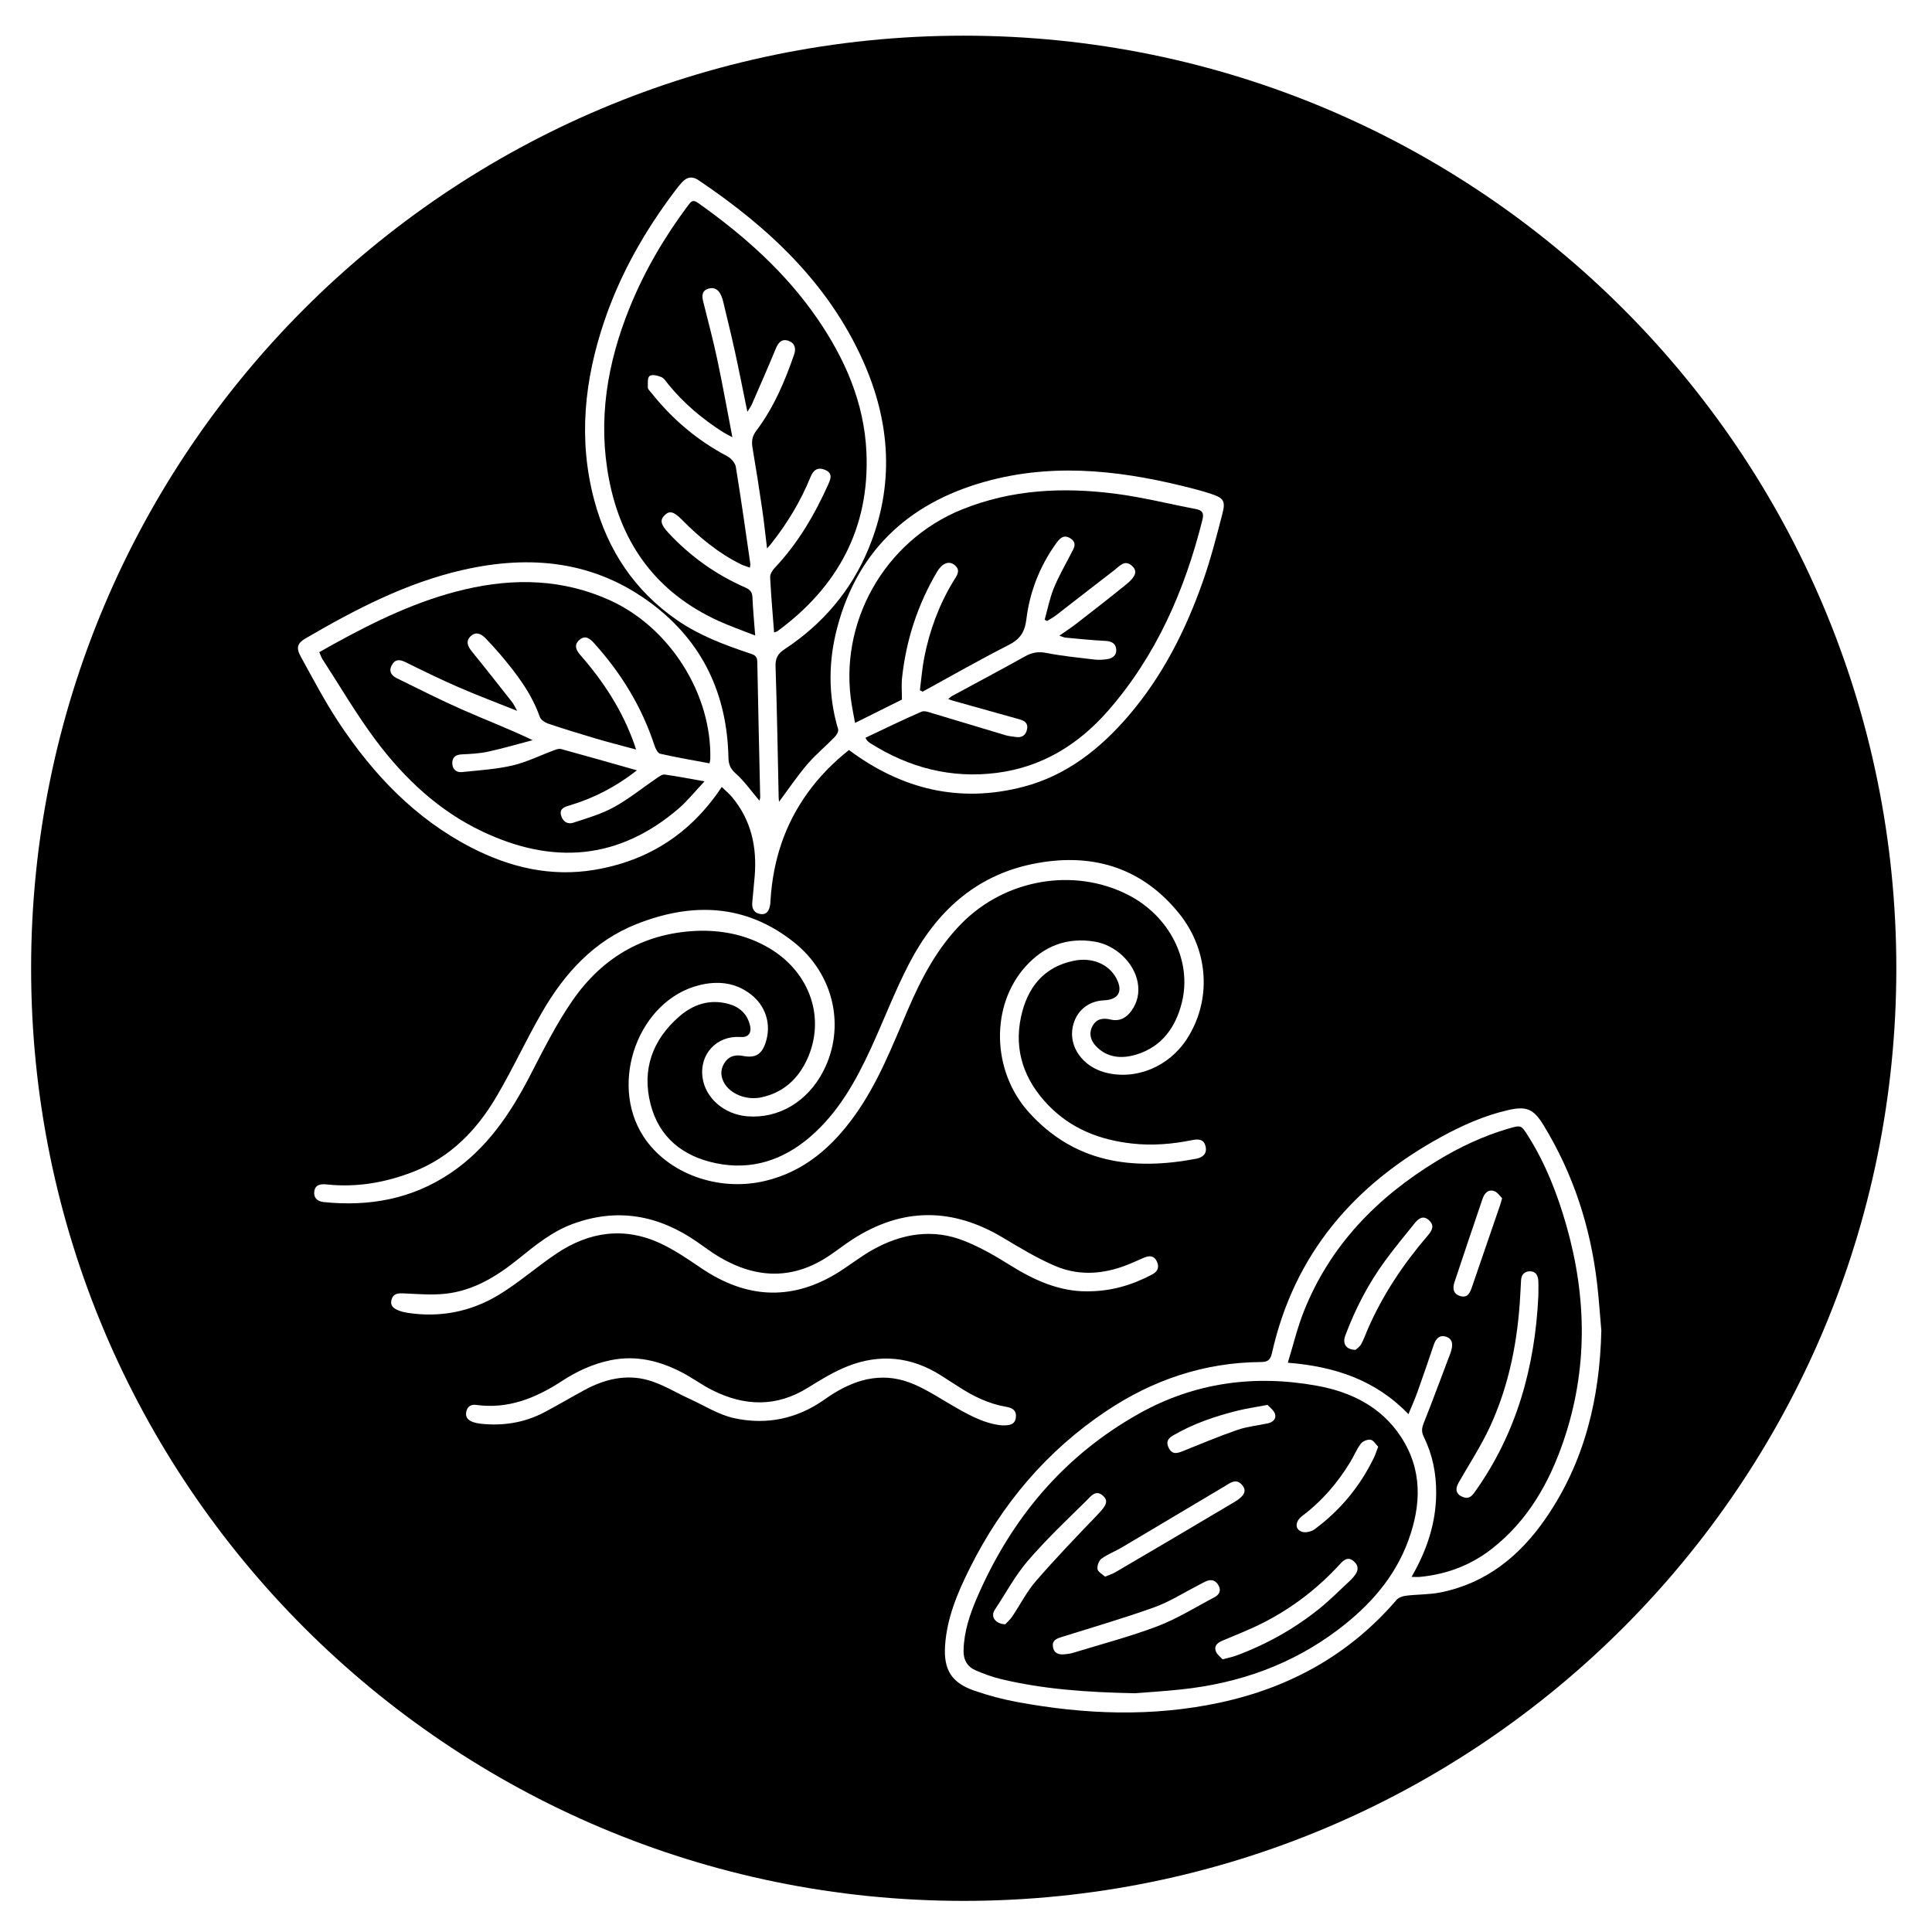 <?xml version="1.0" encoding="utf-8"?>
<!-- Generator: Adobe Illustrator 16.0.0, SVG Export Plug-In . SVG Version: 6.00 Build 0)  -->
<!DOCTYPE svg PUBLIC "-//W3C//DTD SVG 1.1//EN" "http://www.w3.org/Graphics/SVG/1.1/DTD/svg11.dtd">
<svg version="1.1" id="Layer_1" xmlns="http://www.w3.org/2000/svg" xmlns:xlink="http://www.w3.org/1999/xlink" x="0px" y="0px"
	 width="423.346px" height="423.346px" viewBox="0 0 423.346 423.346" enable-background="new 0 0 423.346 423.346"
	 xml:space="preserve">
<g>
	<path d="M105.761,182.232c15.315,7.244,29.688,6.241,42.831-4.962c2.002-1.707,3.663-3.815,5.785-6.059
		c-3.315-0.585-6.004-1.119-8.716-1.487c-0.537-0.072-1.211,0.417-1.736,0.774c-3.136,2.132-6.103,4.562-9.408,6.377
		c-2.756,1.512-5.87,2.405-8.884,3.397c-1.39,0.458-2.456-0.413-2.73-1.774c-0.268-1.327,0.813-1.687,1.888-2.006
		c5.34-1.584,10.199-4.114,14.778-7.692c-5.688-1.609-11.145-3.17-16.619-4.67c-0.457-0.125-1.054,0.089-1.54,0.269
		c-3.042,1.122-5.994,2.61-9.124,3.336c-3.607,0.837-7.363,1.058-11.064,1.445c-1.319,0.138-2.125-0.722-2.118-2.005
		c0.006-1.188,0.714-1.808,2.014-1.87c1.956-0.092,3.942-0.187,5.846-0.6c3.277-0.71,6.501-1.665,9.748-2.518
		c-5.281-2.53-10.475-4.504-15.549-6.749c-4.814-2.13-9.511-4.527-14.241-6.84c-1.203-0.588-1.783-1.548-1.066-2.861
		c0.706-1.293,1.69-1.285,2.952-0.664c3.846,1.893,7.699,3.784,11.629,5.494c4.075,1.774,8.243,3.337,12.885,5.198
		c-0.558-0.981-0.765-1.479-1.085-1.886c-2.916-3.705-5.822-7.417-8.798-11.073c-0.92-1.131-1.475-2.283-0.311-3.393
		c1.192-1.137,2.388-0.49,3.36,0.541c1.052,1.115,2.099,2.236,3.09,3.404c3.542,4.174,6.857,8.481,8.709,13.746
		c0.226,0.643,1.15,1.231,1.876,1.475c3.482,1.171,6.997,2.253,10.522,3.291c2.792,0.823,5.615,1.536,8.687,2.369
		c-0.202-0.626-0.284-0.903-0.379-1.176c-2.591-7.334-6.741-13.729-11.839-19.541c-0.98-1.117-1.429-2.263-0.157-3.337
		c1.223-1.033,2.213-0.316,3.137,0.703c5.966,6.581,10.5,13.997,13.279,22.464c0.225,0.686,0.712,1.687,1.245,1.808
		c3.558,0.81,7.162,1.419,10.807,2.105c0.086-0.428,0.168-0.661,0.175-0.895c0.363-14.316-8.898-28.867-21.917-34.798
		c-10.353-4.716-21.003-4.955-31.838-2.425c-10.292,2.403-19.716,6.986-28.914,12.064c-0.993,0.548-1.977,1.114-3.009,1.696
		c0.289,0.648,0.43,1.124,0.689,1.522c3.869,5.957,7.452,12.129,11.704,17.799C88.624,170.592,96.143,177.683,105.761,182.232z"/>
	<path d="M168.078,120.176c0.382-0.436,0.585-0.649,0.77-0.88c3.622-4.528,6.587-9.445,8.775-14.822
		c0.6-1.471,1.554-2.189,3.159-1.514c1.708,0.719,1.294,1.872,0.71,3.172c-3.006,6.704-6.681,12.965-11.766,18.34
		c-0.499,0.527-1.002,1.364-0.969,2.03c0.196,3.974,0.549,7.94,0.863,12.081c0.389-0.139,0.58-0.161,0.714-0.26
		c13.239-9.72,20.258-22.626,19.521-39.215c-0.481-10.829-4.678-20.451-10.765-29.303c-7.018-10.205-16.121-18.248-26.149-25.354
		c-1.139-0.807-1.54-0.276-2.159,0.55c-5.203,6.958-9.568,14.39-12.83,22.454c-4.907,12.131-7.005,24.61-4.495,37.619
		c2.77,14.346,10.57,24.853,23.968,30.976c2.516,1.149,5.143,2.056,8.05,3.206c-0.231-3.106-0.486-5.723-0.594-8.344
		c-0.047-1.153-0.517-1.713-1.546-2.163c-6.432-2.811-12.037-6.809-16.829-11.942c-1.733-1.858-1.954-2.862-0.867-3.919
		c1.084-1.055,1.995-0.813,3.836,1.046c3.819,3.856,7.964,7.283,12.862,9.705c0.605,0.299,1.269,0.48,1.98,0.744
		c0.06-0.452,0.126-0.636,0.102-0.808c-1.032-7.095-2.018-14.197-3.181-21.27c-0.146-0.883-1.074-1.918-1.914-2.36
		c-6.573-3.455-12.073-8.151-16.666-13.95c-0.266-0.335-0.692-0.7-0.695-1.054c-0.008-0.887-0.12-2.17,0.38-2.557
		c0.511-0.396,1.775-0.09,2.571,0.241c0.617,0.257,1.048,1.004,1.513,1.573c3.408,4.175,7.467,7.604,12,10.49
		c0.52,0.331,1.083,0.593,2.057,1.12c-1.168-6.053-2.154-11.593-3.325-17.094c-0.904-4.251-2.032-8.456-3.08-12.676
		c-0.315-1.271-0.257-2.396,1.215-2.807c1.356-0.377,2.221,0.356,2.74,1.557c0.17,0.392,0.313,0.803,0.412,1.218
		c0.881,3.696,1.798,7.384,2.609,11.096c0.938,4.292,1.78,8.605,2.71,13.137c0.417-0.692,0.789-1.178,1.026-1.723
		c1.759-4.037,3.528-8.069,5.211-12.138c0.543-1.314,1.293-2.2,2.743-1.71c1.395,0.469,1.739,1.652,1.274,2.996
		c-2.048,5.934-4.496,11.685-8.305,16.732c-0.914,1.21-1.059,2.34-0.816,3.755c0.766,4.471,1.461,8.953,2.118,13.441
		C167.424,114.355,167.708,117.138,168.078,120.176z"/>
	<path d="M187.36,158.408c3.669-1.828,6.945-3.458,10.277-5.117c0-1.571-0.144-3.175,0.024-4.744
		c0.886-8.277,3.419-16.03,7.645-23.213c1.077-1.831,2.509-2.476,3.692-1.65c1.753,1.222,0.611,2.515-0.085,3.661
		c-3.158,5.194-5.22,10.807-6.389,16.744c-0.464,2.355-0.641,4.768-0.949,7.154c0.194,0.108,0.389,0.216,0.583,0.323
		c6.278-3.433,12.491-6.994,18.866-10.233c2.508-1.273,3.543-2.858,3.883-5.64c0.729-5.972,2.893-11.51,6.396-16.457
		c0.788-1.112,1.722-2.313,3.309-1.23c1.521,1.038,0.648,2.213,0.048,3.372c-1.296,2.5-2.711,4.956-3.765,7.558
		c-0.891,2.199-1.342,4.577-1.988,6.876c0.183,0.083,0.365,0.167,0.547,0.25c0.66-0.414,1.359-0.777,1.974-1.251
		c4.272-3.295,8.509-6.637,12.797-9.91c1.142-0.87,2.288-2.435,3.935-0.8c1.081,1.074,0.739,2.23-1.34,3.922
		c-3.612,2.939-7.297,5.791-10.975,8.649c-1.121,0.871-2.319,1.641-3.711,2.618c0.676,0.219,1.008,0.396,1.354,0.427
		c2.924,0.266,5.846,0.577,8.776,0.721c1.324,0.065,2.206,0.577,2.331,1.825c0.132,1.307-0.799,2.009-2.015,2.179
		c-0.904,0.126-1.847,0.188-2.748,0.081c-3.526-0.419-7.07-0.766-10.549-1.447c-1.764-0.346-3.146-0.105-4.675,0.75
		c-5.293,2.957-10.654,5.792-15.983,8.682c-0.276,0.149-0.503,0.389-0.839,0.654c0.449,0.167,0.729,0.294,1.02,0.376
		c4.834,1.357,9.668,2.713,14.504,4.058c1.1,0.306,2.005,0.783,1.758,2.132c-0.252,1.37-1.113,1.984-2.521,1.757
		c-0.724-0.118-1.469-0.161-2.166-0.369c-5.28-1.571-10.547-3.188-15.828-4.753c-0.858-0.254-1.941-0.711-2.633-0.412
		c-4.13,1.791-8.176,3.777-12.286,5.714c0.261,0.425,0.308,0.546,0.392,0.628c0.174,0.171,0.353,0.348,0.557,0.479
		c8.523,5.437,17.801,7.871,27.868,6.579c9.882-1.268,17.889-6.213,24.343-13.595c10.562-12.079,16.792-26.361,20.671-41.785
		c0.364-1.447,0.111-2.142-1.407-2.428c-5.895-1.11-11.737-2.599-17.675-3.362c-11.438-1.468-22.724-0.946-33.636,3.476
		c-16.953,6.872-27.134,24.854-24.091,42.914C186.864,155.809,187.107,157.038,187.36,158.408z"/>
	<path d="M306.95,314.793c-4.329-6.572-10.952-9.794-18.367-11.141c-13.636-2.479-26.787-0.736-38.987,6.097
		c-16.498,9.241-27.995,22.995-35.46,40.219c-1.606,3.705-2.907,7.541-2.999,11.679c-0.047,2.114,0.846,3.595,2.697,4.388
		c1.792,0.769,3.649,1.454,5.543,1.903c9.107,2.168,18.385,2.877,29.304,3.093c2.339-0.189,6.255-0.424,10.152-0.837
		c12.624-1.337,24.227-5.413,34.419-13.131c6.819-5.165,12.377-11.364,15.355-19.53C311.451,329.733,311.709,322.016,306.95,314.793
		z M256.942,314.603c4.427-2.596,9.214-4.243,14.156-5.475c2.012-0.502,4.076-0.793,6.652-1.281c0.484,0.552,1.36,1.148,1.623,1.949
		c0.358,1.09-0.444,1.846-1.535,2.086c-2.208,0.486-4.504,0.691-6.623,1.42c-4.034,1.39-7.98,3.04-11.94,4.638
		c-1.229,0.494-2.349,0.893-3.138-0.591C255.521,316.192,255.721,315.32,256.942,314.603z M268.278,325.723
		c1.277-0.757,2.627-1.97,4.012-0.181c0.88,1.136,0.412,2.264-1.777,3.57c-8.674,5.176-17.387,10.283-26.097,15.396
		c-0.62,0.364-1.329,0.576-2.272,0.977c-0.582-0.545-1.545-1.027-1.652-1.655c-0.121-0.717,0.297-1.873,0.875-2.292
		c1.375-0.995,3.018-1.607,4.491-2.479C253.34,334.629,260.798,330.157,268.278,325.723z M221.794,354.229
		c-0.477,0.704-1.147,1.278-1.527,1.692c-1.9-0.055-3.412-1.503-2.254-3.237c2.377-3.557,4.404-7.407,7.171-10.626
		c4.013-4.669,8.505-8.934,12.907-13.256c0.903-0.888,2.047-2.566,3.692-0.959c1.143,1.117,0.608,2.099-1.329,4.113
		c-4.577,4.755-9.148,9.524-13.472,14.506C224.959,348.794,223.541,351.647,221.794,354.229z M253.653,356.337
		c-6.099,2.313-12.445,3.972-18.693,5.887c-0.576,0.178-1.205,0.189-1.81,0.278c-1.269,0.106-2.221-0.285-2.431-1.654
		c-0.207-1.346,0.727-1.768,1.804-2.107c6.82-2.144,13.695-4.136,20.42-6.551c3.369-1.211,6.458-3.207,9.674-4.85
		c0.49-0.251,0.969-0.523,1.463-0.765c1.151-0.565,2.171-0.428,2.864,0.715c0.73,1.203,0.264,2.137-0.879,2.734
		C261.949,352.179,257.968,354.7,253.653,356.337z M296.678,345.428c-0.239,0.279-0.468,0.572-0.737,0.82
		c-2.296,2.119-4.49,4.366-6.925,6.315c-5.489,4.396-11.577,7.794-18.182,10.235c-0.797,0.295-1.646,0.453-2.942,0.803
		c-0.439-0.498-1.188-1.022-1.464-1.731c-0.467-1.207,0.325-1.892,1.416-2.355c3.04-1.293,6.136-2.486,9.069-3.989
		c6.328-3.243,11.898-7.529,16.701-12.791c0.838-0.917,1.746-1.691,2.975-0.668C297.853,343.116,297.655,344.282,296.678,345.428z
		 M301.074,319.379c-3.036,6.296-7.374,11.537-12.978,15.695c-0.688,0.51-1.874,0.818-2.672,0.612
		c-1.711-0.442-1.735-2.26-0.074-3.51c4.32-3.25,7.772-7.261,10.558-11.864c0.792-1.308,1.368-2.766,2.285-3.969
		c0.419-0.549,1.485-0.977,2.15-0.857c0.633,0.112,1.126,1.008,1.649,1.53C301.604,318.025,301.39,318.727,301.074,319.379z"/>
	<path d="M334.825,248.89c-1.502-2.38-1.539-2.388-4.277-1.589c-5.566,1.623-10.758,4.077-15.703,7.092
		c-13.132,8.009-23.434,18.541-29.172,33.037c-1.407,3.554-2.294,7.313-3.481,11.175c10.337,0.82,19.28,3.829,26.429,11.27
		c0.696-1.696,1.38-3.202,1.936-4.754c1.24-3.46,2.438-6.936,3.607-10.42c0.451-1.345,1.252-2.252,2.694-1.798
		c1.479,0.465,1.515,1.741,1.137,3.043c-0.035,0.118-0.052,0.241-0.095,0.356c-1.952,5.152-3.86,10.322-5.896,15.441
		c-0.44,1.107-0.591,1.955-0.032,3.084c1.936,3.908,2.762,8.07,2.727,12.452c-0.054,6.493-2.023,12.394-5.396,18.259
		c0.813,0,1.353,0.045,1.884-0.007c5.816-0.563,11.089-2.546,15.706-6.149c7.83-6.111,12.544-14.379,15.685-23.558
		c5.349-15.628,5.161-31.415,0.669-47.222C341.277,261.675,338.689,255.007,334.825,248.89z M312.859,270.738
		c-5.335,6.207-9.844,12.947-13.132,20.469c-0.489,1.12-0.885,2.291-1.473,3.354c-0.315,0.571-0.948,0.966-1.21,1.219
		c-2.098-0.005-2.923-1.352-2.26-3.123c2.197-5.872,5.06-11.404,8.775-16.46c2.026-2.758,4.207-5.404,6.357-8.068
		c0.848-1.05,1.867-1.963,3.217-0.733C314.422,268.567,313.777,269.67,312.859,270.738z M318.707,280.963
		c2.039-6.093,4.068-12.188,6.152-18.268c0.399-1.165,1.198-2.192,2.603-1.674c0.714,0.263,1.218,1.097,1.687,1.548
		c-0.233,0.8-0.321,1.155-0.44,1.499c-2.051,5.965-4.112,11.927-6.15,17.896c-0.421,1.229-0.892,2.474-2.495,2.058
		C318.491,283.614,318.229,282.386,318.707,280.963z M337.091,283.931c-0.733,15.5-4.713,30.073-13.913,42.976
		c-0.653,0.916-1.296,1.618-2.554,1.153c-1.53-0.565-1.863-1.686-1.001-3.193c2.34-4.089,4.941-8.062,6.903-12.326
		c4.224-9.18,6.086-18.972,6.612-29.033c0.05-0.979,0.121-1.958,0.158-2.938c0.05-1.262,0.76-1.991,1.944-2
		c1.274-0.009,1.784,0.938,1.839,2.099C337.13,281.708,337.091,282.751,337.091,283.931z"/>
	<path d="M211.173,7.817C98.311,7.817,6.817,99.311,6.817,212.173c0,112.863,91.494,204.355,204.356,204.355
		c112.863,0,204.356-91.492,204.356-204.355C415.529,99.311,324.036,7.817,211.173,7.817z M65.902,143.875
		c-1.074-1.946-0.742-2.947,1.075-4.004c10.89-6.335,22.01-12.148,34.427-14.98c14.878-3.392,28.947-1.987,41.467,7.437
		c11.133,8.38,16.445,19.816,16.747,33.639c0.034,1.514,0.388,2.455,1.592,3.523c1.93,1.713,3.442,3.897,5.191,5.953
		c0.053-0.214,0.182-0.48,0.176-0.742c-0.213-9.936-0.457-19.871-0.64-29.807c-0.024-1.28-0.875-1.461-1.742-1.753
		c-5.532-1.861-10.985-3.907-15.828-7.253c-9.326-6.445-15.205-15.309-18.127-26.187c-3.594-13.377-2.189-26.491,2.209-39.424
		c3.529-10.378,8.889-19.764,15.481-28.477c0.48-0.635,0.971-1.268,1.509-1.854c1.05-1.143,2.22-1.408,3.594-0.483
		c15.239,10.266,28.389,22.453,36.065,39.582c6.076,13.558,6.937,27.389,1.192,41.247c-3.802,9.171-10.062,16.499-18.375,21.971
		c-1.488,0.98-2.036,1.979-1.973,3.81c0.325,9.561,0.472,19.127,0.683,28.692c0.005,0.24,0.037,0.479,0.073,0.929
		c2.147-2.876,4.021-5.667,6.189-8.204c1.824-2.132,4.019-3.944,5.984-5.961c0.424-0.435,0.926-1.251,0.789-1.711
		c-2.252-7.503-2.15-15.065-0.146-22.519c4.706-17.5,16.622-27.759,33.753-32.13c14.973-3.82,29.835-1.84,44.539,2.001
		c1.187,0.31,2.364,0.656,3.529,1.037c2.746,0.896,3.255,1.528,2.538,4.304c-1.289,4.977-2.57,9.978-4.271,14.822
		c-3.762,10.714-8.828,20.766-16.273,29.459c-6.266,7.317-13.645,13.151-23.117,15.619c-13.909,3.624-26.543,0.595-38.188-8.06
		c-3.367,2.66-6.482,5.794-9.104,9.447c-5.008,6.976-7.523,14.795-8.072,23.306c-0.023,0.368-0.026,0.739-0.086,1.101
		c-0.195,1.17-0.623,2.251-2.046,2.093c-1.371-0.152-1.996-1.113-1.883-2.481c0.16-1.957,0.383-3.907,0.541-5.864
		c0.51-6.349-0.756-12.206-4.908-17.22c-0.683-0.824-1.524-1.516-2.316-2.293c-6.781,10.223-16.097,16.188-27.87,18.162
		c-9.539,1.598-18.531-0.508-27.035-4.895c-12.278-6.334-21.467-16.015-28.988-27.355C71.183,153.716,68.595,148.752,65.902,143.875
		z M70.911,263.399c-1.405-0.146-2.221-0.965-2.048-2.312c0.208-1.622,1.55-1.674,2.847-1.539
		c6.544,0.682,12.842-0.431,18.912-2.808c8.068-3.156,13.807-9.068,18.105-16.34c3.582-6.06,6.523-12.498,10.047-18.596
		c4.921-8.515,11.347-15.623,20.736-19.33c12.176-4.807,23.914-4.434,34.526,4.046c8.753,6.996,11.282,18.6,6.397,28.137
		c-3.436,6.708-9.764,10.49-16.649,9.954c-5.048-0.394-9.185-3.944-9.834-8.439c-0.747-5.177,3.091-9.308,8.304-8.938
		c1.706,0.121,2.521-0.836,2.064-2.643c-0.607-2.398-2.217-3.916-4.582-4.581c-4.161-1.17-7.833,0.041-10.936,2.758
		c-5.847,5.118-8.191,11.602-6.243,19.198c1.884,7.35,7.154,11.442,14.341,12.926c7.785,1.607,14.683-0.665,20.647-5.8
		c6.144-5.29,9.989-12.194,13.31-19.421c2.839-6.178,5.254-12.568,8.387-18.589c5.781-11.106,14.369-19.162,26.981-21.754
		c12.625-2.594,23.721,0.49,32.053,10.72c6.722,8.253,7.208,19.289,1.774,27.647c-3.957,6.086-11.196,9.056-17.848,7.319
		c-4.96-1.294-8.065-5.661-7.136-10.037c0.728-3.425,3.354-5.638,6.868-5.785c3.206-0.135,4.219-2.04,2.622-4.93
		c-1.688-3.052-5.294-4.542-9.238-3.741c-6.758,1.372-10.255,6.037-11.599,12.331c-1.574,7.377,0.728,13.818,5.896,19.224
		c5.026,5.255,11.358,7.717,18.478,8.503c4.444,0.492,8.816,0.124,13.167-0.761c1.354-0.275,2.543-0.188,2.909,1.369
		c0.378,1.606-0.628,2.446-2.043,2.717c-13.928,2.656-26.717,0.935-36.729-10.233c-8.138-9.076-8.363-23.345-0.68-31.885
		c4.059-4.51,9.118-6.471,15.21-5.447c4.571,0.768,8.626,4.654,9.381,8.995c0.388,2.233-0.059,4.285-1.354,6.117
		c-1.109,1.57-2.618,2.425-4.598,1.954c-1.664-0.396-3.096-0.188-3.962,1.422c-0.869,1.618-0.417,3.176,0.756,4.405
		c2.498,2.621,5.693,2.808,8.871,1.836c5.584-1.707,8.592-5.973,9.943-11.358c2.31-9.198-2.701-19.012-11.817-23.648
		c-11.884-6.044-26.88-3.408-36.44,6.287c-5.363,5.438-8.813,12.005-11.779,18.921c-3.405,7.938-6.527,16.029-11.61,23.124
		c-4.994,6.972-11.148,12.383-19.757,14.396c-10.299,2.405-21.359-1.69-26.602-9.822c-7.62-11.82-0.977-29.827,12.294-33.098
		c3.937-0.97,7.808-0.637,11.204,1.958c3.357,2.566,4.634,6.681,3.301,10.654c-0.878,2.616-2.259,3.415-4.974,2.893
		c-1.486-0.286-2.851-0.046-3.809,1.213c-1.056,1.387-1.197,2.921-0.403,4.5c1.297,2.579,4.927,4.089,8.298,3.358
		c4.727-1.024,7.974-3.972,9.958-8.251c4.168-8.991,0.709-19.078-8.185-24.384c-4.615-2.752-9.62-3.89-14.956-3.866
		c-12.049,0.218-21.497,5.553-28.244,15.303c-3.605,5.21-6.458,10.967-9.386,16.614c-4.291,8.275-9.413,15.824-17.262,21.141
		C90.344,262.729,80.933,264.436,70.911,263.399z M89.262,287.663c-0.603-0.093-1.209-0.241-1.779-0.454
		c-1.097-0.408-2.065-0.998-1.692-2.409c0.356-1.35,1.371-1.443,2.606-1.391c3.047,0.13,6.132,0.404,9.145,0.086
		c6.188-0.652,11.315-3.813,16.051-7.636c3.682-2.97,7.339-5.976,11.843-7.644c9.832-3.646,18.911-1.947,27.375,3.953
		c1.609,1.122,3.18,2.313,4.867,3.305c8.141,4.79,16.233,4.992,24.199-0.44c1.672-1.14,3.272-2.388,4.971-3.482
		c10.89-7.017,21.843-6.968,32.916-0.351c3.72,2.224,7.462,4.5,11.431,6.195c5.717,2.44,11.518,1.717,17.127-0.779
		c0.783-0.349,1.567-0.698,2.359-1.027c1.134-0.474,2.168-0.519,2.797,0.789c0.624,1.3,0.204,2.247-1.025,2.898
		c-4.346,2.297-8.928,3.701-14.269,3.686c-6.069,0.044-11.626-2.449-16.969-5.803c-3.147-1.977-6.428-3.854-9.866-5.23
		c-6.957-2.788-13.753-1.634-20.146,1.938c-2.825,1.578-5.356,3.673-8.142,5.329c-10.032,5.964-19.796,5.166-29.34-1.273
		c-2.89-1.949-5.796-3.964-8.936-5.435c-7.966-3.729-15.671-2.613-22.842,2.197c-4.321,2.898-8.259,6.399-12.701,9.08
		C103.148,287.441,96.39,288.773,89.262,287.663z M180.749,306.61c-6.055,4.308-12.809,5.696-19.922,4.133
		c-3.378-0.742-6.481-2.75-9.696-4.212c-3.052-1.388-5.971-3.231-9.159-4.119c-4.795-1.337-9.489-0.21-13.844,2.148
		c-2.962,1.603-5.859,3.327-8.839,4.896c-4.356,2.295-9.025,3.04-13.903,2.522c-0.603-0.063-1.217-0.181-1.783-0.39
		c-1.003-0.37-1.684-1.016-1.436-2.225c0.242-1.175,1.033-1.667,2.147-1.515c7.056,0.974,13.13-1.513,18.867-5.264
		c3.26-2.131,6.757-3.733,10.594-4.524c5.626-1.161,10.845,0.133,15.799,2.745c2.221,1.172,4.262,2.688,6.503,3.812
		c7.068,3.549,14.064,3.764,20.989-0.557c2.796-1.745,5.661-3.496,8.71-4.698c7.065-2.781,13.941-2.082,20.402,2.021
		c1.294,0.82,2.586,1.646,3.871,2.482c3.215,2.091,6.611,3.754,10.432,4.399c1.385,0.234,2.345,0.824,2.103,2.417
		c-0.232,1.531-1.389,1.682-3.058,1.652c-4.187-0.404-8.011-2.693-11.887-4.972c-3.092-1.817-6.216-3.854-9.604-4.836
		C191.694,300.692,185.943,302.915,180.749,306.61z M338.658,332.776c-5.67,8.2-13.016,14.162-23.032,16.165
		c-2.444,0.488-4.996,0.407-7.486,0.71c-0.748,0.09-1.674,0.396-2.135,0.935c-10.311,11.991-23.394,19.217-38.729,22.503
		c-14.8,3.173-29.625,2.601-44.41-0.142c-3.177-0.589-6.337-1.433-9.391-2.49c-4.967-1.718-6.727-4.564-6.389-9.83
		c0.394-6.129,2.761-11.678,5.446-17.054c7.018-14.043,16.88-25.709,29.977-34.441c10.166-6.777,21.382-10.573,33.701-10.676
		c1.509-0.013,2.143-0.338,2.515-1.998c4.859-21.645,17.96-36.872,37.113-47.352c4.593-2.513,9.329-4.616,14.447-5.816
		c4.143-0.971,5.713-0.388,7.958,3.288c6.523,10.689,10.286,22.326,11.726,34.731c0.395,3.407,0.619,6.832,0.921,10.249
		C350.545,306.438,347.219,320.392,338.658,332.776z"/>
</g>
</svg>
